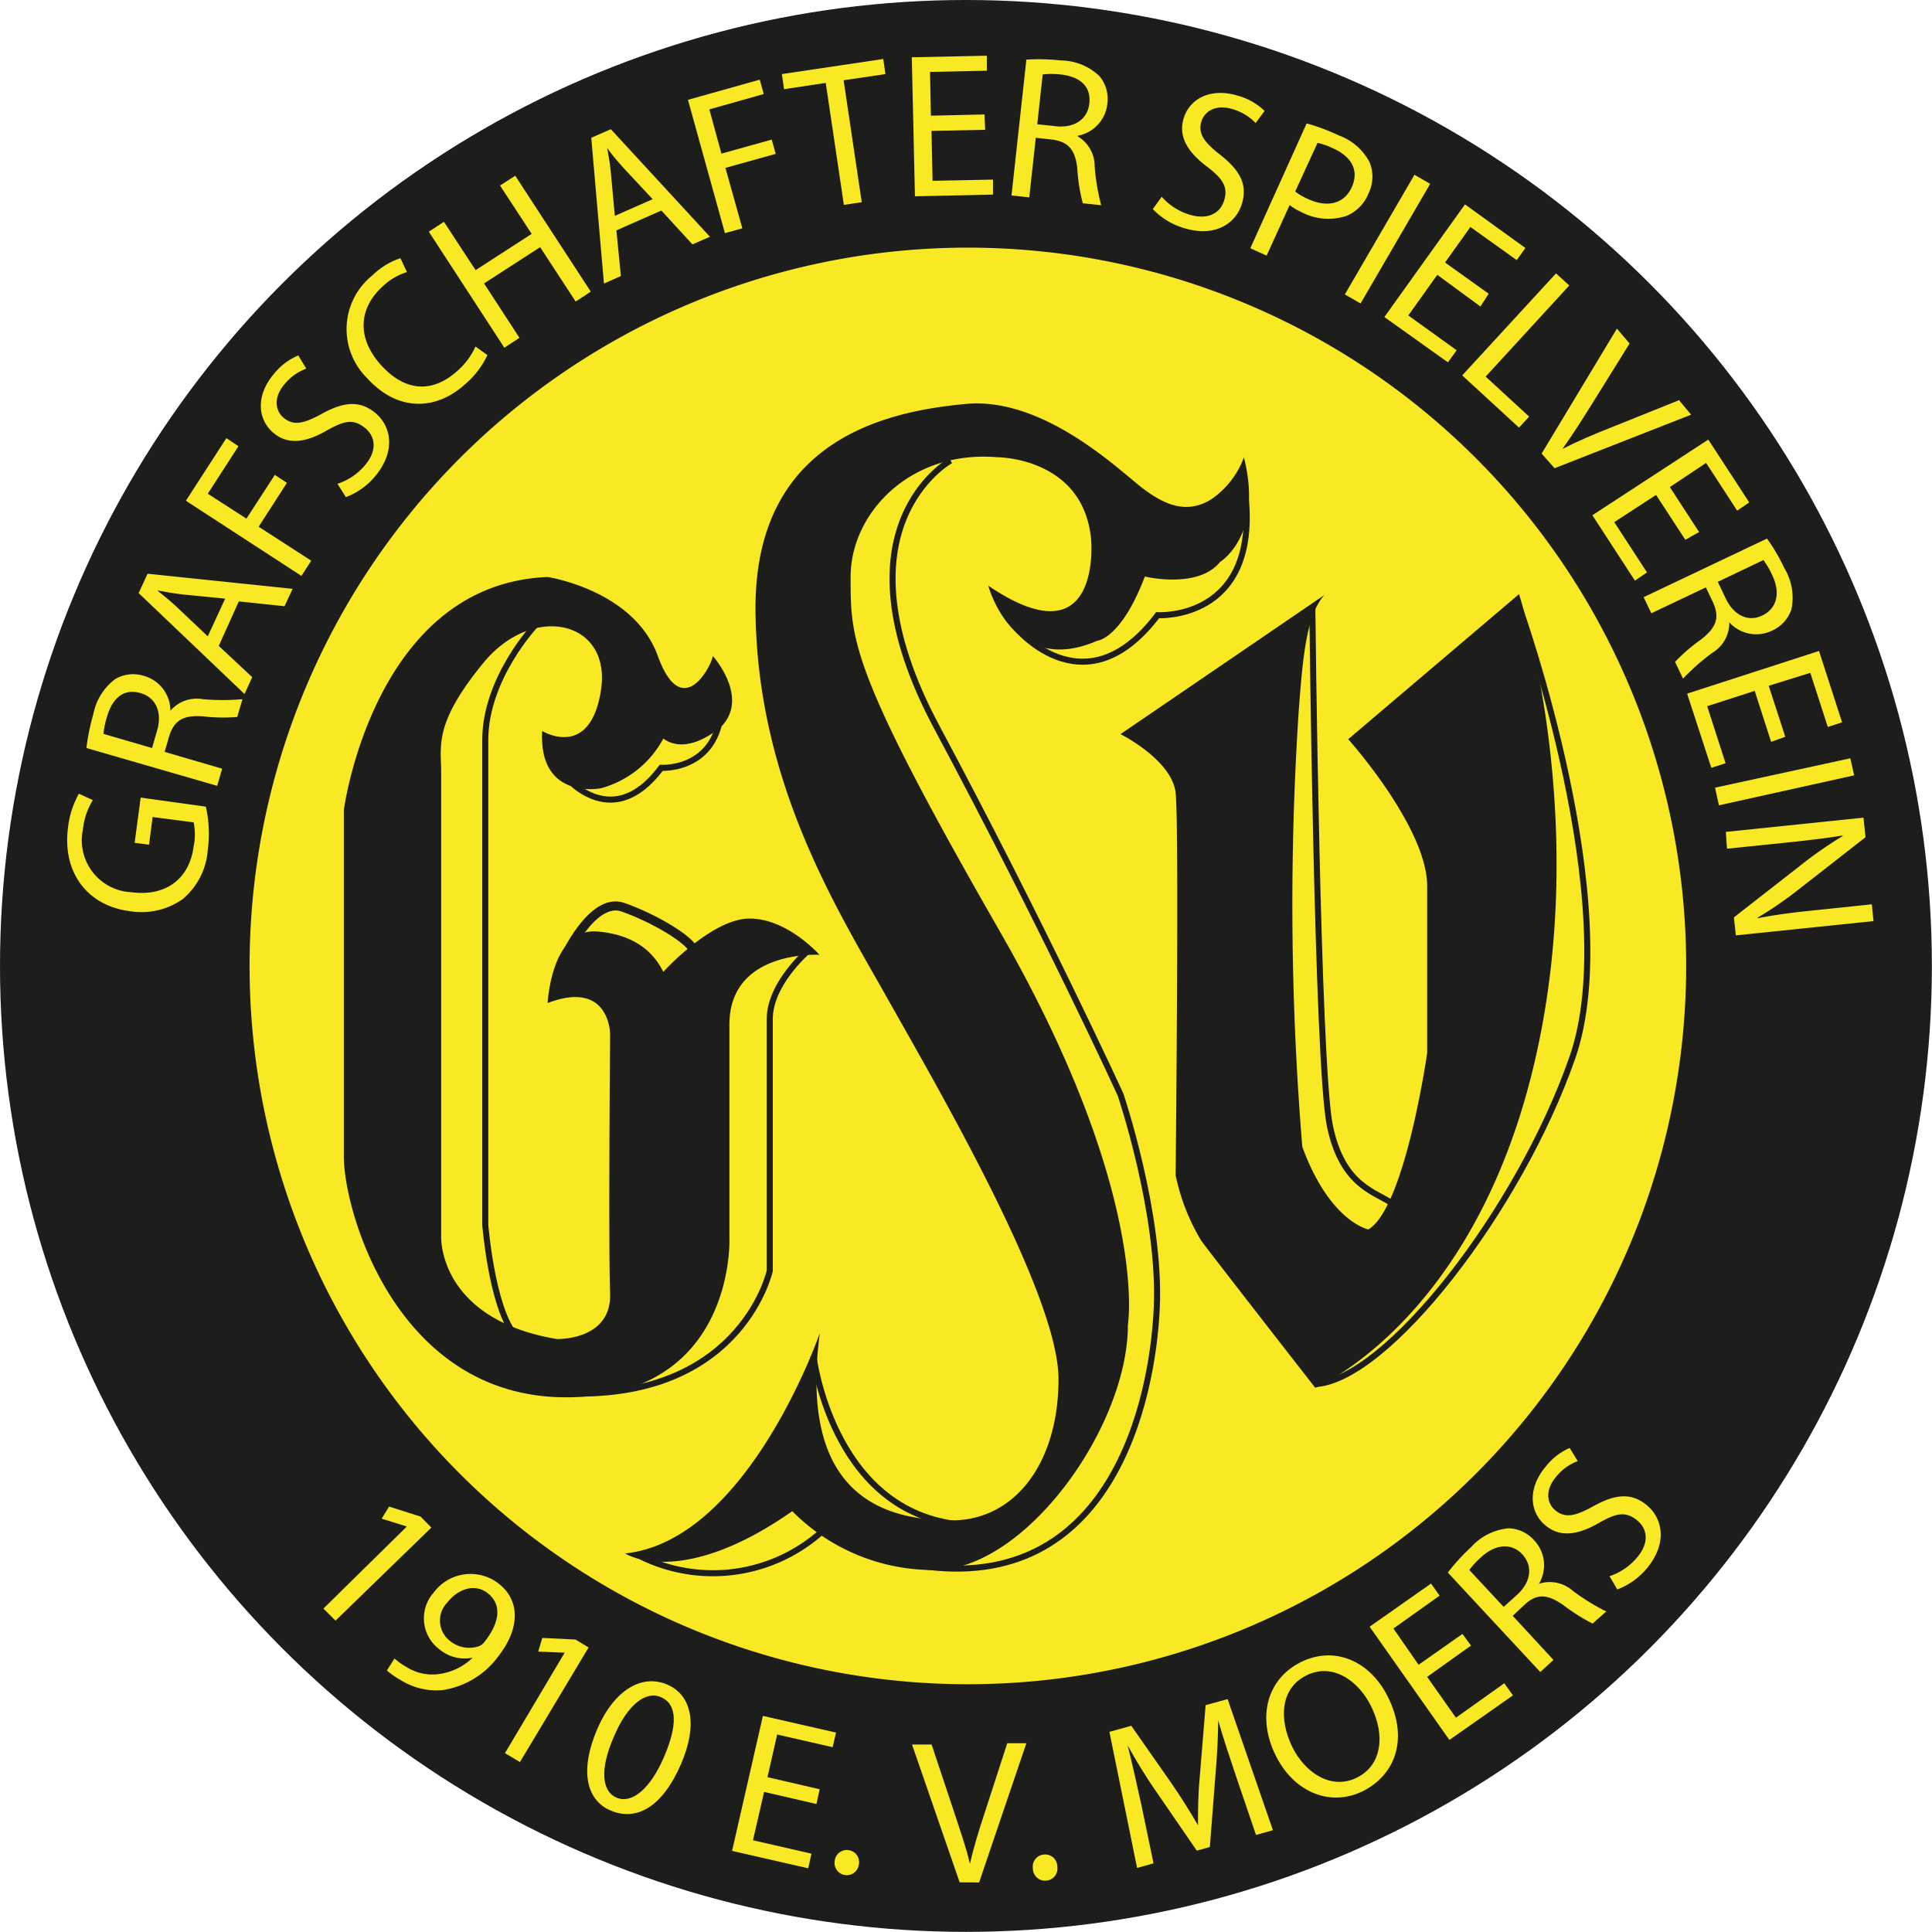 <svg id="Ebene_2" data-name="Ebene 2" xmlns="http://www.w3.org/2000/svg" viewBox="0 0 159.85 159.85"><defs><style>.cls-1{fill:#1d1d1b;}.cls-2{fill:#f8e924;}.cls-3,.cls-4{fill:none;stroke:#1d1d1b;stroke-miterlimit:10;}.cls-3{stroke-width:0.5px;}.cls-4{stroke-width:0.75px;}</style></defs><circle class="cls-1" cx="79.92" cy="79.92" r="79.92"/><path class="cls-2" d="M238.73,421.19a59.43,59.43,0,1,1,59.43,59.42A59.43,59.43,0,0,1,238.73,421.19Z" transform="translate(-218.08 -341.26)"/><path class="cls-1" d="M262.94,401.74s3.95,2.43,4.86-3.35-5.62-7.29-9.73-2.28-3.49,6.84-3.49,9v38.44s-.3,6.83,9.57,8.5c0,0,4.56.15,4.41-3.8s0-21.42,0-21.42,0-4.55-5.17-2.58c0,0,.3-6.23,4.1-5.92s5,2.43,5.47,3.34c0,0,4-4.41,7.14-4.41s5.78,3,5.78,3-7.45-.45-7.45,5.77v17.78s.46,13.06-13.52,13.06-18.38-15.34-18.38-19.9V408.27S249,389.58,263.39,389c0,0,7.14,1.07,9.12,6.54s4.4.91,4.55,0c0,0,3,3.34.76,5.77,0,0-2.73,2.58-4.86,1.06a8.35,8.35,0,0,1-5.16,4.11S262.63,407.51,262.94,401.74Z" transform="translate(-218.08 -341.26)"/><path class="cls-3" d="M262.41,392.94s-4.18,4.39-4.18,9.56v40.1s.53,6.61,2.36,9" transform="translate(-218.08 -341.26)"/><path class="cls-3" d="M284.86,420s-3.09,2.67-3.09,5.56V446.4s-2.21,10.16-15.74,10.16" transform="translate(-218.08 -341.26)"/><path class="cls-4" d="M264.69,420.69s2.35-5.28,4.93-4.37,5.52,2.65,5.91,3.63" transform="translate(-218.08 -341.26)"/><path class="cls-1" d="M321,379.1a7.22,7.22,0,0,1-2.73,3.49c-2,1.22-3.8.46-5.62-.91s-8.12-7.59-14.62-7-17.59,2.89-17.44,17.17,6.84,24.76,10.94,32.06,14.13,24.46,14.13,31.45-3.65,11.69-8.82,11.69-12.76-1.67-10.93-15.49c0,0-5.93,17.16-16.11,18.23,0,0,4.56,3,13.83-3.5a16.41,16.41,0,0,0,11.77,4.87c7.52,0,16-11.84,16-20.28,0,0,1.82-10.95-10.64-32.64s-12.3-24.11-12.3-29.28,4.86-10.48,12.15-9.87c0,0,7.14,0,7.75,6.84,0,0,.92,10.18-8.51,3.79,0,0,2,7.6,9,4.56,0,0,2-.15,3.95-5.32,0,0,4.4,1.07,6.23-1.21C319,387.76,322.64,385.63,321,379.1Z" transform="translate(-218.08 -341.26)"/><path class="cls-1" d="M327.66,390.49,310.79,402s4.26,2.13,4.56,4.86,0,31.64,0,31.64a17.22,17.22,0,0,0,2.13,5.43c1.36,1.82,9.42,12.15,9.42,12.15s12.76-5.31,17.92-26-1.06-39.66-1.06-39.66l-14.13,12s6.53,7.29,6.53,12.15v13.82s-1.82,12.77-4.86,14.59c0,0-3.19-.61-5.47-6.84a244.53,244.53,0,0,1-.3-36C325.86,395.8,326.14,392.16,327.66,390.49Z" transform="translate(-218.08 -341.26)"/><path class="cls-3" d="M296.73,379.36s-10,5.51-1.14,22.07,15.2,30.39,15.2,30.39,3.34,9.87,3,17.62S310,473.21,294.14,470.8" transform="translate(-218.08 -341.26)"/><path class="cls-3" d="M285.38,453.45s1.5,12.52,11.68,13.89" transform="translate(-218.08 -341.26)"/><path class="cls-3" d="M270.84,469.91A13.52,13.52,0,0,0,286,468.05" transform="translate(-218.08 -341.26)"/><path class="cls-3" d="M301.86,392.89s5.78,7.48,12-.73c0,0,8.44.51,7.26-10" transform="translate(-218.08 -341.26)"/><path class="cls-3" d="M326.66,391.55s.39,37.68,1.45,42.85,4,5.5,5.2,6.48" transform="translate(-218.08 -341.26)"/><path class="cls-3" d="M343.86,391.71s8.71,24.46,4.31,37.07-15.39,26.73-21.31,27" transform="translate(-218.08 -341.26)"/><path class="cls-3" d="M264.66,405.29s3.92,5.11,8.13-.5c0,0,5.72.35,4.92-6.84" transform="translate(-218.08 -341.26)"/><path class="cls-2" d="M235.11,408a10.1,10.1,0,0,1,.16,3.59,5.85,5.85,0,0,1-2.06,4.05,5.92,5.92,0,0,1-4.44,1c-3.39-.45-5.56-3.12-5.06-6.93a7.28,7.28,0,0,1,.9-2.78l1.15.53a5.77,5.77,0,0,0-.82,2.44,4.3,4.3,0,0,0,4,5.18c2.88.38,4.81-1.12,5.16-3.78a4.89,4.89,0,0,0,0-2l-3.39-.44-.3,2.29-1.19-.16.5-3.74Z" transform="translate(-218.08 -341.26)"/><path class="cls-2" d="M225.23,403.15a17.3,17.3,0,0,1,.57-2.79,4.75,4.75,0,0,1,1.82-2.92,2.93,2.93,0,0,1,2.36-.26,3,3,0,0,1,2.2,2.88h0a2.88,2.88,0,0,1,2.69-.95,18.52,18.52,0,0,0,3.27,0l-.43,1.47a14.48,14.48,0,0,1-2.84-.05c-1.61-.12-2.36.32-2.78,1.6l-.39,1.34,4.76,1.39-.41,1.42Zm5.43,0,.42-1.45c.44-1.52-.11-2.73-1.36-3.09-1.42-.42-2.34.43-2.78,1.93a7,7,0,0,0-.3,1.44Z" transform="translate(-218.08 -341.26)"/><path class="cls-2" d="M236.18,394.7l2.77,2.59-.64,1.39-8.76-8.35.74-1.6,12,1.25-.67,1.44-3.78-.4Zm.53-3.91-3.47-.34c-.79-.09-1.47-.22-2.15-.34v0c.53.43,1.11.89,1.64,1.39l2.54,2.41Z" transform="translate(-218.08 -341.26)"/><path class="cls-2" d="M233.46,382.69l3.35-5.18,1,.67-2.54,3.93,3.2,2.06,2.35-3.62,1,.66-2.34,3.63,4.35,2.81-.81,1.26Z" transform="translate(-218.08 -341.26)"/><path class="cls-2" d="M246,381.29a5,5,0,0,0,2.27-1.53c1-1.16.93-2.35,0-3.1s-1.68-.61-3.12.2c-1.72,1-3.22,1.25-4.44.22-1.37-1.15-1.43-3.14,0-4.84a5.06,5.06,0,0,1,2.05-1.57l.66,1.09a4.27,4.27,0,0,0-1.81,1.3c-1,1.2-.67,2.26-.07,2.76.82.69,1.67.5,3.16-.32,1.82-1,3.16-1.14,4.45-.06s1.7,3.12,0,5.19a5.86,5.86,0,0,1-2.45,1.76Z" transform="translate(-218.08 -341.26)"/><path class="cls-2" d="M258.41,370.64a7.25,7.25,0,0,1-1.87,2.43c-2.4,2.16-5.56,2.27-8.09-.53a5.69,5.69,0,0,1,.41-8.47,6.16,6.16,0,0,1,2.35-1.45l.54,1.15a5.09,5.09,0,0,0-2,1.18c-2,1.8-2.17,4.27-.15,6.51s4.29,2.33,6.34.47a5.91,5.91,0,0,0,1.48-2Z" transform="translate(-218.08 -341.26)"/><path class="cls-2" d="M254.81,359.61l2.62,4,4.64-3-2.62-4,1.26-.81,6.25,9.59-1.25.82-2.94-4.5-4.64,3,2.93,4.5-1.25.82-6.25-9.6Z" transform="translate(-218.08 -341.26)"/><path class="cls-2" d="M269.08,360.32l.37,3.78-1.4.62L267,352.66l1.62-.71,8.2,8.9-1.45.63-2.57-2.8Zm3-2.58-2.38-2.55c-.53-.59-1-1.14-1.38-1.68l0,0c.12.67.25,1.39.31,2.13l.32,3.48Z" transform="translate(-218.08 -341.26)"/><path class="cls-2" d="M275,349.52l5.94-1.67.33,1.19-4.5,1.27,1,3.66,4.16-1.16.33,1.18-4.16,1.16,1.4,5-1.44.4Z" transform="translate(-218.08 -341.26)"/><path class="cls-2" d="M286.4,348.12l-3.45.52-.18-1.25,8.39-1.25.18,1.25-3.46.51,1.5,10.09-1.48.22Z" transform="translate(-218.08 -341.26)"/><path class="cls-2" d="M299.59,352l-4.44.09.09,4.13,5-.1,0,1.24-6.46.14L293.52,346l6.21-.13,0,1.24-4.7.1.07,3.62,4.44-.1Z" transform="translate(-218.08 -341.26)"/><path class="cls-2" d="M303,346.19a17.56,17.56,0,0,1,2.85.07,4.72,4.72,0,0,1,3.19,1.29,2.93,2.93,0,0,1,.66,2.28,3,3,0,0,1-2.45,2.66v.05a2.87,2.87,0,0,1,1.4,2.48,18,18,0,0,0,.54,3.22l-1.52-.16a14.29,14.29,0,0,1-.45-2.81c-.16-1.61-.73-2.27-2.06-2.46l-1.38-.15-.54,4.93-1.47-.16Zm.9,5.35,1.51.16c1.57.18,2.66-.58,2.8-1.88.16-1.47-.83-2.23-2.39-2.4a6.36,6.36,0,0,0-1.47,0Z" transform="translate(-218.08 -341.26)"/><path class="cls-2" d="M314.2,357.54a5,5,0,0,0,2.3,1.48c1.45.44,2.52-.06,2.86-1.17s-.09-1.79-1.4-2.79c-1.59-1.2-2.41-2.48-1.95-4,.52-1.71,2.32-2.54,4.46-1.89a5.1,5.1,0,0,1,2.24,1.27l-.74,1a4.31,4.31,0,0,0-1.91-1.15c-1.5-.45-2.34.27-2.57,1-.31,1,.2,1.73,1.54,2.77,1.64,1.29,2.29,2.46,1.8,4.07s-2.21,2.8-4.79,2a5.89,5.89,0,0,1-2.58-1.57Z" transform="translate(-218.08 -341.26)"/><path class="cls-2" d="M326.19,351.47a16.62,16.62,0,0,1,2.67,1,4.67,4.67,0,0,1,2.53,2.2,3.14,3.14,0,0,1-.08,2.59,3.35,3.35,0,0,1-1.82,1.86,4.76,4.76,0,0,1-3.71-.3,5.28,5.28,0,0,1-1-.59l-1.9,4.18-1.35-.61Zm-.95,5.64a5.32,5.32,0,0,0,1.07.62c1.62.74,3,.39,3.62-1s-.05-2.51-1.52-3.18a5.93,5.93,0,0,0-1.32-.47Z" transform="translate(-218.08 -341.26)"/><path class="cls-2" d="M336.41,356.47l-5.76,9.9-1.3-.75,5.76-9.9Z" transform="translate(-218.08 -341.26)"/><path class="cls-2" d="M340.57,366.62,337,364l-2.4,3.36,4,2.88-.72,1-5.26-3.75,6.67-9.32,5,3.61-.72,1-3.83-2.74-2.1,2.94,3.61,2.58Z" transform="translate(-218.08 -341.26)"/><path class="cls-2" d="M346.82,363.88l1.1,1L341,372.42l3.6,3.31-.84.91-4.7-4.32Z" transform="translate(-218.08 -341.26)"/><path class="cls-2" d="M345.63,378.79l6.23-10.34,1.05,1.23-3.11,5c-.86,1.37-1.64,2.6-2.44,3.72l0,0c1.21-.62,2.61-1.22,4.09-1.8l5.55-2.23,1,1.2L346.7,380Z" transform="translate(-218.08 -341.26)"/><path class="cls-2" d="M357.52,385.92l-2.42-3.71-3.46,2.25,2.71,4.16-1,.68-3.52-5.41,9.59-6.26,3.39,5.2-1,.68-2.57-3.95-3,2,2.42,3.72Z" transform="translate(-218.08 -341.26)"/><path class="cls-2" d="M364.28,385.82a16,16,0,0,1,1.44,2.46,4.72,4.72,0,0,1,.58,3.39,2.94,2.94,0,0,1-1.59,1.76,3,3,0,0,1-3.55-.68l0,0a2.88,2.88,0,0,1-1.37,2.5,17.78,17.78,0,0,0-2.46,2.16l-.66-1.39a14.78,14.78,0,0,1,2.15-1.85c1.28-1,1.55-1.81,1-3.05l-.6-1.26L354.71,392l-.64-1.33Zm-4.07,3.58.65,1.37c.68,1.42,1.89,2,3.08,1.39s1.45-1.88.78-3.29a6.47,6.47,0,0,0-.74-1.27Z" transform="translate(-218.08 -341.26)"/><path class="cls-2" d="M364.62,402.64l-1.36-4.22-3.93,1.27,1.52,4.72-1.18.38-2-6.14,10.91-3.53,1.91,5.9-1.18.39-1.45-4.48L364.42,398l1.37,4.22Z" transform="translate(-218.08 -341.26)"/><path class="cls-2" d="M371.49,405.41l-11.19,2.48-.32-1.46L371.17,404Z" transform="translate(-218.08 -341.26)"/><path class="cls-2" d="M360.87,410.09l11.39-1.18.17,1.62L367,414.77a31.18,31.18,0,0,1-3.49,2.41l0,.05c1.51-.29,2.89-.47,4.67-.65l4.77-.5.14,1.39-11.39,1.18-.16-1.49,5.41-4.22a33.28,33.28,0,0,1,3.58-2.5l0-.05c-1.43.23-2.79.39-4.69.59l-4.87.5Z" transform="translate(-218.08 -341.26)"/><path class="cls-2" d="M251.74,467.56l0,0-2.08-.65.61-1,2.61.83.89.91-7.93,7.7-1-1Z" transform="translate(-218.08 -341.26)"/><path class="cls-2" d="M250.72,478.48a5.69,5.69,0,0,0,1,.71,4,4,0,0,0,2.47.6,4.93,4.93,0,0,0,3-1.38l0,0a3.25,3.25,0,0,1-2.78-.71,3.2,3.2,0,0,1-.45-4.67,3.79,3.79,0,0,1,5.4-.73c1.77,1.4,1.73,3.69,0,5.93a7,7,0,0,1-4.7,2.87,5.58,5.58,0,0,1-3.44-.84,6.57,6.57,0,0,1-1.13-.79Zm4.37-4.63a2.13,2.13,0,0,0,.2,3.16,2.51,2.51,0,0,0,2.43.45,1.1,1.1,0,0,0,.45-.36c1.17-1.48,1.52-3,.29-4C257.47,472.29,256.07,472.61,255.09,473.85Z" transform="translate(-218.08 -341.26)"/><path class="cls-2" d="M264.8,478l0,0-2.19-.09.34-1.13,2.74.13,1.09.66-5.68,9.48-1.24-.74Z" transform="translate(-218.08 -341.26)"/><path class="cls-2" d="M274.42,487.23c-1.49,3.44-3.61,4.78-5.84,3.82-2-.86-2.54-3.31-1.11-6.67s3.76-4.63,5.82-3.74S275.82,484,274.42,487.23ZM268.85,485c-1.14,2.63-1,4.48.26,5s2.77-.74,3.89-3.33,1.17-4.41-.26-5C271.55,481.15,270,482.24,268.85,485Z" transform="translate(-218.08 -341.26)"/><path class="cls-2" d="M285.63,490.52l-4.33-1-.92,4,4.84,1.11-.27,1.21-6.3-1.44,2.55-11.17,6.05,1.38-.28,1.21-4.59-1.05-.8,3.53,4.32,1Z" transform="translate(-218.08 -341.26)"/><path class="cls-2" d="M287.14,495.26a1,1,0,0,1,1.15-.92,1,1,0,0,1,.85,1.2,1,1,0,1,1-2-.28Z" transform="translate(-218.08 -341.26)"/><path class="cls-2" d="M297.48,497l-3.94-11.4,1.62,0,1.87,5.61c.5,1.54,1,2.93,1.3,4.26h0c.3-1.33.74-2.78,1.24-4.28l1.85-5.7,1.58,0-3.91,11.52Z" transform="translate(-218.08 -341.26)"/><path class="cls-2" d="M303.54,495.86a1,1,0,0,1,.93-1.16,1,1,0,0,1,1.09,1,1,1,0,0,1-.94,1.16A1,1,0,0,1,303.54,495.86Z" transform="translate(-218.08 -341.26)"/><path class="cls-2" d="M320.38,488.32c-.51-1.52-1.13-3.36-1.51-4.72h0c0,1.38-.09,2.9-.23,4.58l-.46,5.9-1.08.3-3.27-4.76c-1-1.43-1.77-2.72-2.45-3.95h0c.35,1.39.77,3.25,1.14,4.95l1,4.81-1.36.38-2.29-11.26,1.81-.5,3.37,4.82c.84,1.23,1.53,2.34,2.15,3.41h0c0-1.2,0-2.52.15-4.05l.48-5.89,1.82-.5,3.75,10.85-1.4.39Z" transform="translate(-218.08 -341.26)"/><path class="cls-2" d="M332.92,481.67c1.75,3.52.55,6.47-2.07,7.78s-5.66.18-7.21-2.92c-1.62-3.26-.67-6.39,2.07-7.75S331.4,478.62,332.92,481.67ZM325,485.8c1.1,2.2,3.26,3.58,5.36,2.53s2.32-3.57,1.16-5.9c-1-2.05-3.15-3.65-5.35-2.55S323.91,483.56,325,485.8Z" transform="translate(-218.08 -341.26)"/><path class="cls-2" d="M339.79,477.41,336.16,480l2.38,3.38,4-2.85.72,1L338,485.22l-6.6-9.37,5.08-3.57.71,1L333.37,476l2.08,3,3.63-2.55Z" transform="translate(-218.08 -341.26)"/><path class="cls-2" d="M337.87,471.37a16.89,16.89,0,0,1,1.92-2.1,4.78,4.78,0,0,1,3.08-1.56,2.91,2.91,0,0,1,2.15,1,3,3,0,0,1,.39,3.59l0,0a2.88,2.88,0,0,1,2.79.57,17.31,17.31,0,0,0,2.78,1.72l-1.13,1a15.52,15.52,0,0,1-2.4-1.51c-1.32-.93-2.19-1-3.21-.07l-1,.94,3.37,3.65-1.09,1Zm4.62,2.84,1.11-1c1.17-1.07,1.32-2.39.43-3.35s-2.23-.84-3.38.22a6.13,6.13,0,0,0-1,1.08Z" transform="translate(-218.08 -341.26)"/><path class="cls-2" d="M351.25,471.67a5,5,0,0,0,2.27-1.54c1-1.16.92-2.35,0-3.09s-1.69-.61-3.12.21c-1.73,1-3.23,1.25-4.45.22-1.37-1.14-1.44-3.13,0-4.84a5.11,5.11,0,0,1,2-1.57l.67,1.09a4.15,4.15,0,0,0-1.8,1.31c-1,1.2-.67,2.25-.07,2.75.82.69,1.67.5,3.16-.33,1.81-1,3.15-1.15,4.44-.07s1.72,3.12,0,5.2a5.91,5.91,0,0,1-2.46,1.76Z" transform="translate(-218.08 -341.26)"/></svg>